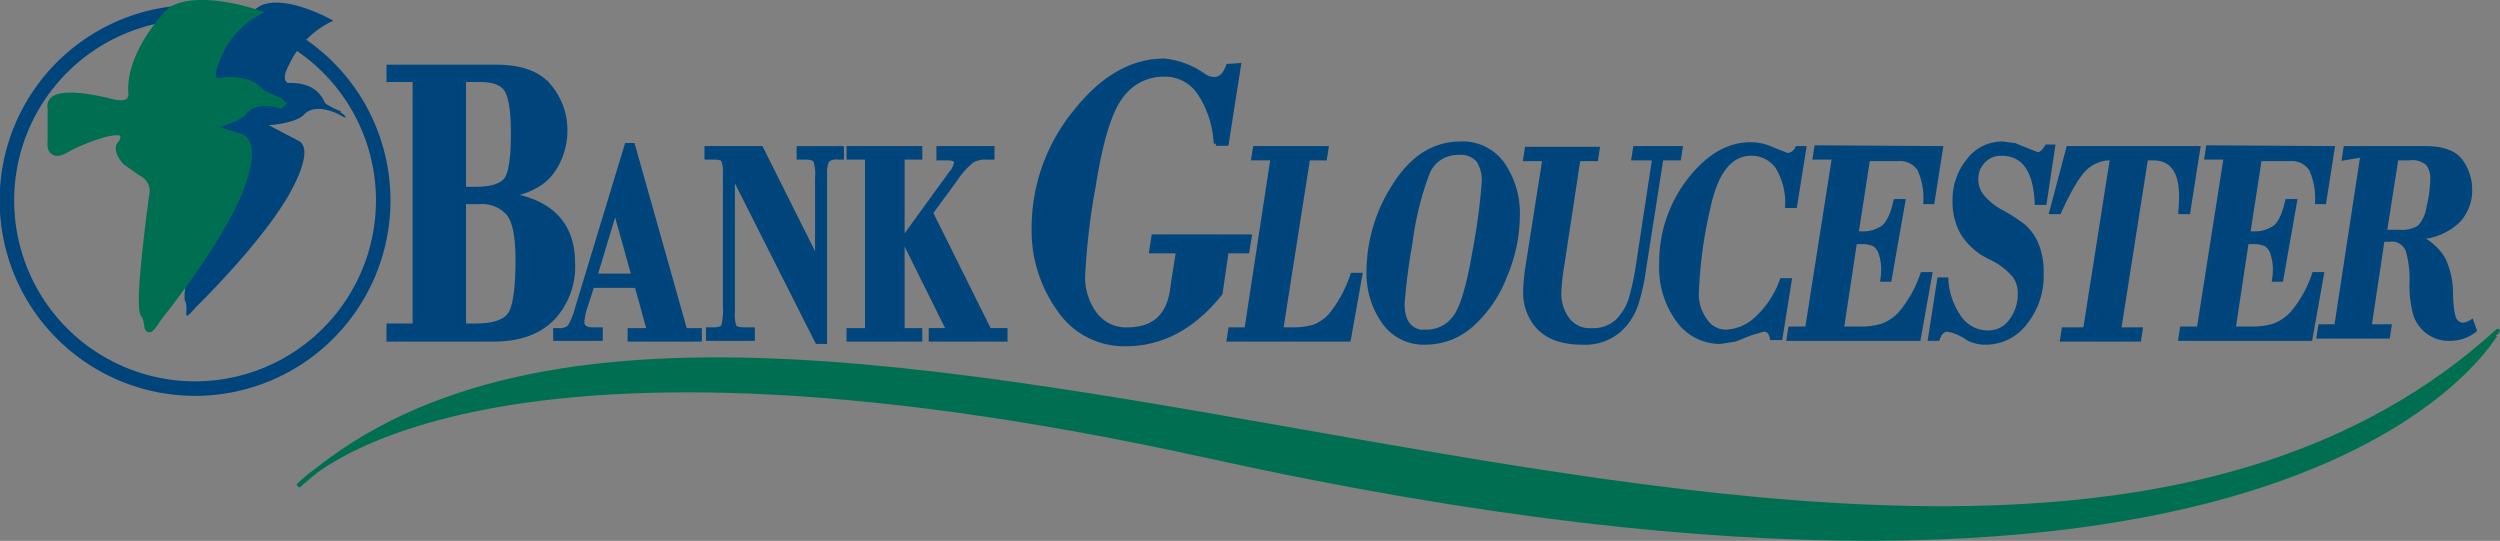 <svg xmlns="http://www.w3.org/2000/svg" xmlns:xlink="http://www.w3.org/1999/xlink" width="543.443" height="117.571" viewBox="0 0 543.443 117.571">
  <rect x="0" y="0" width="543.443" height="117.571" fill="#808080" stroke="none"/>
  <defs>
    <clipPath id="clip-path">
      <rect id="Rectangle_1" data-name="Rectangle 1" width="543.443" height="117.571" fill="none"/>
    </clipPath>
  </defs>
  <g id="Logo" transform="translate(271.722 58.785)">
    <g id="Group_1" data-name="Group 1" transform="translate(-271.722 -58.785)" clip-path="url(#clip-path)">
      <path id="Path_1" data-name="Path 1" d="M73.306,67.97H50.6V64.964h5.677V11.538H50.6V8.7H73.974q8.014,0,11.52,4.174A14.859,14.859,0,0,1,89,22.557a15.36,15.36,0,0,1-2.671,8.682q-2.671,4.007-9.35,5.343h0q13.69,2.337,13.69,14.859a16.362,16.362,0,0,1-4.341,11.854Q81.988,67.8,73.306,67.8M66.962,11.538V35.246h2.5q4.842,0,6.511-1.837t1.67-10.184q0-7.012-1.336-9.35t-5.843-2.337ZM70.3,38.084H66.962v26.88h2.5q5.843,0,7.513-2.5t1.67-11.854q0-7.513-2-10.017a7.68,7.68,0,0,0-6.511-2.5" transform="translate(33.88 5.825)" fill="#00447c"/>
      <path id="Path_2" data-name="Path 2" d="M73.306,67.97H50.6V64.964h5.677V11.538H50.6V8.7H73.974q8.014,0,11.52,4.174A14.859,14.859,0,0,1,89,22.557a15.36,15.36,0,0,1-2.671,8.682q-2.671,4.007-9.35,5.343h0q13.69,2.337,13.69,14.859a16.362,16.362,0,0,1-4.341,11.854Q81.821,67.97,73.306,67.97ZM66.962,11.538V35.246h2.5q4.842,0,6.511-1.837t1.67-10.184q0-7.012-1.336-9.35t-5.843-2.337ZM70.3,38.084H66.962v26.88h2.5q5.843,0,7.513-2.5t1.67-11.854q0-7.513-2-10.017A7.68,7.68,0,0,0,70.3,38.084Z" transform="translate(33.88 5.825)" fill="none" stroke="#00457c" stroke-width="0.935"/>
      <path id="Path_3" data-name="Path 3" d="M90,49.453H80.314l-1.336,4.174a14.525,14.525,0,0,0-.835,3.673q0,1.67,2.337,1.67h1.67v2H72.3V59.136h.835a2.838,2.838,0,0,0,2.337-.835,14.024,14.024,0,0,0,1.5-3.673L87.827,18.9h1.336l11.353,40.236h3.172v2H88.495v-2h4.174Zm-9.016-2.17H89.33L85.323,32.924Z" transform="translate(48.409 12.655)" fill="#00447c"/>
      <path id="Path_4" data-name="Path 4" d="M90,49.453H80.314l-1.336,4.174a14.525,14.525,0,0,0-.835,3.673q0,1.67,2.337,1.67h1.67v2H72.3V59.136h.835a2.838,2.838,0,0,0,2.337-.835,14.024,14.024,0,0,0,1.5-3.673L87.827,18.9h1.336l11.353,40.236h3.172v2H88.495v-2h4.174Zm-9.016-2.17H89.33L85.323,32.924Z" transform="translate(48.409 12.655)" fill="none" stroke="#00457c" stroke-width="0.935"/>
      <path id="Path_5" data-name="Path 5" d="M103.854,19.3l12.188,24.376V25.811a10.184,10.184,0,0,0-.334-3.673q-.334-.835-2.17-.835h-1.5v-2h9.35v2h-1a2.651,2.651,0,0,0-2.17.668,6.177,6.177,0,0,0-.5,2.838V61.373h-1.67l-18.365-36.4V54.862a8.18,8.18,0,0,0,.334,3.172q.334.668,2.17.668h1.837v2H92.334v-2H93.5q1.837,0,2.17-.835a15.192,15.192,0,0,0,.334-4.508V24.977a7.847,7.847,0,0,0-.334-3.005q-.334-.668-2-.668H92v-2Z" transform="translate(61.6 12.923)" fill="#00447c"/>
      <path id="Path_6" data-name="Path 6" d="M103.854,19.3l12.188,24.376V25.811a10.184,10.184,0,0,0-.334-3.673q-.334-.835-2.17-.835h-1.5v-2h9.35v2h-1a2.651,2.651,0,0,0-2.17.668,6.177,6.177,0,0,0-.5,2.838V61.373h-1.67l-18.365-36.4V54.862a8.18,8.18,0,0,0,.334,3.172q.334.668,2.17.668h1.837v2H92.334v-2H93.5q1.837,0,2.17-.835a15.192,15.192,0,0,0,.334-4.508V24.977a7.847,7.847,0,0,0-.334-3.005q-.334-.668-2-.668H92v-2Z" transform="translate(61.6 12.923)" fill="none" stroke="#00457c" stroke-width="0.935"/>
      <path id="Path_7" data-name="Path 7" d="M122.187,21.3V58.869h3.84v2H110.5v-2h4.007V21.3H110.5v-2h15.527v2Zm6.177,12.021,12.689,25.544h3.506v2H128.364v-2h3.84L122.354,39l10.184-14.024a5.342,5.342,0,0,0,1.336-2.5q0-1-1.837-1h-2V19.3h11.687v2h-1.169a6.177,6.177,0,0,0-3.172.668,16.862,16.862,0,0,0-3.506,3.84Z" transform="translate(73.987 12.923)" fill="#00447c"/>
      <path id="Path_8" data-name="Path 8" d="M122.187,21.3V58.869h3.84v2H110.5v-2h4.007V21.3H110.5v-2h15.527v2Zm6.177,12.021,12.689,25.544h3.506v2H128.364v-2h3.84L122.354,39l10.184-14.024a5.342,5.342,0,0,0,1.336-2.5q0-1-1.837-1h-2V19.3h11.687v2h-1.169a6.177,6.177,0,0,0-3.172.668,16.862,16.862,0,0,0-3.506,3.84Z" transform="translate(73.987 12.923)" fill="none" stroke="#00457c" stroke-width="0.935"/>
      <path id="Path_9" data-name="Path 9" d="M179.18,8.9l-2.671,17.03h-2.337A21.7,21.7,0,0,0,170.5,14.745a9.016,9.016,0,0,0-7.513-3.84,11.353,11.353,0,0,0-9.35,4.675q-3.673,4.675-6.01,19.367a151.424,151.424,0,0,0-2.337,19.868,13.356,13.356,0,0,0,2.5,8.014,8.348,8.348,0,0,0,7.179,3.506q8.348,0,9.683-8.348l.334-2.337,1-6.344h-5.843l.5-3.172h20.87l-.5,3.172h-4.508l-1.336,9.183q-8.849,11.019-20.536,11.019a17.03,17.03,0,0,1-14.525-7.513,29.384,29.384,0,0,1-5.51-17.7,39.736,39.736,0,0,1,8.849-25.043Q152.3,7.9,162.985,7.9a18.032,18.032,0,0,1,8.682,3.339,4.174,4.174,0,0,0,2.17.668q2,0,3.005-2.838Z" transform="translate(90.121 5.29)" fill="#00447c"/>
      <path id="Path_10" data-name="Path 10" d="M179.18,8.9l-2.671,17.03h-2.337A21.7,21.7,0,0,0,170.5,14.745a9.016,9.016,0,0,0-7.513-3.84,11.353,11.353,0,0,0-9.35,4.675q-3.673,4.675-6.01,19.367a151.424,151.424,0,0,0-2.337,19.868,13.356,13.356,0,0,0,2.5,8.014,8.348,8.348,0,0,0,7.179,3.506q8.348,0,9.683-8.348l.334-2.337,1-6.344h-5.843l.5-3.172h20.87l-.5,3.172h-4.508l-1.336,9.183q-8.849,11.019-20.536,11.019a17.03,17.03,0,0,1-14.525-7.513,29.384,29.384,0,0,1-5.51-17.7,39.736,39.736,0,0,1,8.849-25.043Q152.3,7.9,162.985,7.9a18.032,18.032,0,0,1,8.682,3.339,4.174,4.174,0,0,0,2.17.668q2,0,3.005-2.838Z" transform="translate(90.121 5.29)" fill="none" stroke="#00457c" stroke-width="0.935"/>
      <path id="Path_11" data-name="Path 11" d="M177.2,21.47,171.353,58.7h2.838a14.859,14.859,0,0,0,4.508-.668,9.35,9.35,0,0,0,4.007-3.172,28.382,28.382,0,0,0,4.174-8.014h1.67l-2.5,14.024H160l.334-2.17h3.506l5.677-37.231h-4.174l.334-2.17H181.2l-.334,2.17Z" transform="translate(107.13 12.923)" fill="#00447c"/>
      <path id="Path_12" data-name="Path 12" d="M177.2,21.47,171.353,58.7h2.838a14.859,14.859,0,0,0,4.508-.668,9.35,9.35,0,0,0,4.007-3.172,28.382,28.382,0,0,0,4.174-8.014h1.67l-2.5,14.024H160l.334-2.17h3.506l5.677-37.231h-4.174l.334-2.17H181.2l-.334,2.17Z" transform="translate(107.13 12.923)" fill="none" stroke="#00457c" stroke-width="0.935"/>
      <path id="Path_13" data-name="Path 13" d="M198.237,18.7a10.685,10.685,0,0,1,9.016,4.341,18.866,18.866,0,0,1,3.339,11.687,33.725,33.725,0,0,1-2.671,12.522,27.214,27.214,0,0,1-7.179,10.685,15.026,15.026,0,0,1-10.184,4.007,10.518,10.518,0,0,1-9.183-4.675A18.2,18.2,0,0,1,178.2,46.585a34.56,34.56,0,0,1,5.677-18.866q5.676-8.849,14.358-8.849m-7.346,40.9a7.513,7.513,0,0,0,5.844-2.838q2.5-2.838,4.508-14.692a132.735,132.735,0,0,0,2-14.859,8.181,8.181,0,0,0-1.169-4.842,5.009,5.009,0,0,0-4.341-1.67,7.012,7.012,0,0,0-6.845,4.675,67.621,67.621,0,0,0-3.673,15.193,127.038,127.038,0,0,0-1.67,13.023q0,6.01,5.343,6.01" transform="translate(119.314 12.518)" fill="#00447c"/>
      <path id="Path_14" data-name="Path 14" d="M198.237,18.7a10.685,10.685,0,0,1,9.016,4.341,18.866,18.866,0,0,1,3.339,11.687,33.725,33.725,0,0,1-2.671,12.522,27.214,27.214,0,0,1-7.179,10.685,15.026,15.026,0,0,1-10.184,4.007,10.518,10.518,0,0,1-9.183-4.675A18.2,18.2,0,0,1,178.2,46.585a34.56,34.56,0,0,1,5.677-18.866Q189.555,18.7,198.237,18.7Zm-7.346,40.9a7.513,7.513,0,0,0,5.844-2.838q2.5-2.838,4.508-14.692a132.728,132.728,0,0,0,2-14.859,8.181,8.181,0,0,0-1.169-4.842,5.009,5.009,0,0,0-4.341-1.67,7.012,7.012,0,0,0-6.845,4.675,67.618,67.618,0,0,0-3.673,15.193,127.048,127.048,0,0,0-1.67,13.023q0,6.177,5.51,6.177Z" transform="translate(119.314 12.518)" fill="none" stroke="#00457c" stroke-width="0.935"/>
      <path id="Path_15" data-name="Path 15" d="M222.475,19.3h9.85l-.334,2.17h-3.84l-3.84,24.543a43.569,43.569,0,0,1-1.67,7.346,13.356,13.356,0,0,1-3.84,5.677,11.353,11.353,0,0,1-7.847,2.5q-6.177,0-9.349-3.172a10.852,10.852,0,0,1-3.005-7.68,38.066,38.066,0,0,1,.5-5.677l3.673-23.374H198.6l.334-2.17h15.36l-.334,2.17h-3.84l-3.506,23.04a48.1,48.1,0,0,0-.668,6.177,9.349,9.349,0,0,0,1.836,5.677,6.01,6.01,0,0,0,5.343,2.337A7.513,7.513,0,0,0,218.8,56.7a11.687,11.687,0,0,0,2.838-5.009,56.431,56.431,0,0,0,1.5-7.179l3.506-23.04h-4.508Z" transform="translate(132.975 12.923)" fill="#00447c"/>
      <path id="Path_16" data-name="Path 16" d="M222.475,19.3h9.85l-.334,2.17h-3.84l-3.84,24.543a43.569,43.569,0,0,1-1.67,7.346,13.356,13.356,0,0,1-3.84,5.677,11.353,11.353,0,0,1-7.847,2.5q-6.177,0-9.349-3.172a10.852,10.852,0,0,1-3.005-7.68,38.066,38.066,0,0,1,.5-5.677l3.673-23.374H198.6l.334-2.17h15.36l-.334,2.17h-3.84l-3.506,23.04a48.1,48.1,0,0,0-.668,6.177,9.349,9.349,0,0,0,1.836,5.677,6.01,6.01,0,0,0,5.343,2.337A7.513,7.513,0,0,0,218.8,56.7a11.687,11.687,0,0,0,2.838-5.009,56.431,56.431,0,0,0,1.5-7.179l3.506-23.04h-4.508Z" transform="translate(132.975 12.923)" fill="none" stroke="#00457c" stroke-width="0.935"/>
      <path id="Path_17" data-name="Path 17" d="M247.364,19.635l-2,12.522h-1.67a14.692,14.692,0,0,0-2.17-8.515,6.845,6.845,0,0,0-5.676-2.838q-6.845,0-9.35,11.854a97.17,97.17,0,0,0-2.5,18.7,9.516,9.516,0,0,0,1.836,5.677,5.343,5.343,0,0,0,4.508,2.5,10.351,10.351,0,0,0,6.678-2.838,20.869,20.869,0,0,0,5.51-8.348h1.67l-2,12.522h-1.837q-.334-1.837-1.837-1.837l-2.838.835-3.339,1.336-3.172.5a11.186,11.186,0,0,1-9.183-4.675,19.367,19.367,0,0,1-3.673-12.355,29.051,29.051,0,0,1,6.177-18.2q6.01-7.68,13.19-7.68a11.353,11.353,0,0,1,5.009,1.169l3.005,1.169a2.5,2.5,0,0,0,2.17-1.5Z" transform="translate(144.817 12.588)" fill="#00447c"/>
      <path id="Path_18" data-name="Path 18" d="M247.364,19.635l-2,12.522h-1.67a14.692,14.692,0,0,0-2.17-8.515,6.845,6.845,0,0,0-5.676-2.838q-6.845,0-9.35,11.854a97.17,97.17,0,0,0-2.5,18.7,9.516,9.516,0,0,0,1.836,5.677,5.343,5.343,0,0,0,4.508,2.5,10.351,10.351,0,0,0,6.678-2.838,20.869,20.869,0,0,0,5.51-8.348h1.67l-2,12.522h-1.837q-.334-1.837-1.837-1.837l-2.838.835-3.339,1.336-3.172.5a11.186,11.186,0,0,1-9.183-4.675,19.367,19.367,0,0,1-3.673-12.355,29.051,29.051,0,0,1,6.177-18.2q6.01-7.68,13.19-7.68a11.353,11.353,0,0,1,5.009,1.169l3.005,1.169a2.5,2.5,0,0,0,2.17-1.5Z" transform="translate(144.817 12.588)" fill="none" stroke="#00457c" stroke-width="0.935"/>
      <path id="Path_19" data-name="Path 19" d="M265.957,19.367l-1.837,11.687h-1.5a15.36,15.36,0,0,0-1.336-7.179,5.175,5.175,0,0,0-4.842-2.17H250.1l-2.5,16.195h1a7.847,7.847,0,0,0,4.842-1.336q1.67-1.336,2.671-5.677h1.67l-3.005,17.03h-1.5a17.867,17.867,0,0,0,.167-2.17,10.349,10.349,0,0,0-.5-3.339,3.506,3.506,0,0,0-1.5-2.17,6.344,6.344,0,0,0-2.671-.5h-1.5L244.42,58.6h4.174a16.362,16.362,0,0,0,4.675-.668,10.185,10.185,0,0,0,4.341-3.172,26.212,26.212,0,0,0,4.341-8.014h1.67l-2.5,14.024H232.9l.334-2.17h3.673L242.75,21.37h-4.174l.334-2.17Z" transform="translate(155.941 12.856)" fill="#00447c"/>
      <path id="Path_20" data-name="Path 20" d="M265.957,19.367l-1.837,11.687h-1.5a15.36,15.36,0,0,0-1.336-7.179,5.175,5.175,0,0,0-4.842-2.17H250.1l-2.5,16.195h1a7.847,7.847,0,0,0,4.842-1.336q1.67-1.336,2.671-5.677h1.67l-3.005,17.03h-1.5a17.867,17.867,0,0,0,.167-2.17,10.349,10.349,0,0,0-.5-3.339,3.506,3.506,0,0,0-1.5-2.17,6.344,6.344,0,0,0-2.671-.5h-1.5L244.42,58.6h4.174a16.362,16.362,0,0,0,4.675-.668,10.185,10.185,0,0,0,4.341-3.172,26.212,26.212,0,0,0,4.341-8.014h1.67l-2.5,14.024H232.9l.334-2.17h3.673L242.75,21.37h-4.174l.334-2.17Z" transform="translate(155.941 12.856)" fill="none" stroke="#00457c" stroke-width="0.935"/>
      <path id="Path_21" data-name="Path 21" d="M278.013,19.368l-1.837,12.188h-1.67q-.5-10.685-7.68-10.685a5.342,5.342,0,0,0-4.007,1.67,5.51,5.51,0,0,0-1.5,4.007,5.843,5.843,0,0,0,1.336,3.673,14.023,14.023,0,0,0,4.174,3.339,34.393,34.393,0,0,1,4.675,3.005,10.686,10.686,0,0,1,2.838,3.84,15.525,15.525,0,0,1,1.169,6.511A16.2,16.2,0,0,1,272,57.6a10.685,10.685,0,0,1-8.515,4.341,8.348,8.348,0,0,1-3.84-.835,11.52,11.52,0,0,0-4.508-2q-1.5,0-2.17,2H251.3l2-12.856h1.5a15.86,15.86,0,0,0,3.172,8.682,7.513,7.513,0,0,0,5.844,2.838A6.01,6.01,0,0,0,269,57.1a9.85,9.85,0,0,0,1.837-6.01,6.678,6.678,0,0,0-1.169-3.673,15.36,15.36,0,0,0-5.343-4.007,14.191,14.191,0,0,1-6.01-5.343,13.857,13.857,0,0,1-1.67-6.845,13.524,13.524,0,0,1,3.005-8.849,9.183,9.183,0,0,1,7.346-3.673l2.671.334L272.5,20.2l2.17.835q1,0,2-1.67Z" transform="translate(168.261 12.521)" fill="#00447c"/>
      <path id="Path_22" data-name="Path 22" d="M278.013,19.368l-1.837,12.188h-1.67q-.5-10.685-7.68-10.685a5.342,5.342,0,0,0-4.007,1.67,5.51,5.51,0,0,0-1.5,4.007,5.843,5.843,0,0,0,1.336,3.673,14.023,14.023,0,0,0,4.174,3.339,34.393,34.393,0,0,1,4.675,3.005,10.686,10.686,0,0,1,2.838,3.84,15.525,15.525,0,0,1,1.169,6.511A16.2,16.2,0,0,1,272,57.6a10.685,10.685,0,0,1-8.515,4.341,8.348,8.348,0,0,1-3.84-.835,11.52,11.52,0,0,0-4.508-2q-1.5,0-2.17,2H251.3l2-12.856h1.5a15.86,15.86,0,0,0,3.172,8.682,7.513,7.513,0,0,0,5.844,2.838A6.01,6.01,0,0,0,269,57.1a9.85,9.85,0,0,0,1.837-6.01,6.678,6.678,0,0,0-1.169-3.673,15.36,15.36,0,0,0-5.343-4.007,14.191,14.191,0,0,1-6.01-5.343,13.857,13.857,0,0,1-1.67-6.845,13.524,13.524,0,0,1,3.005-8.849,9.183,9.183,0,0,1,7.346-3.673l2.671.334L272.5,20.2l2.17.835q1,0,2-1.67Z" transform="translate(168.261 12.521)" fill="none" stroke="#00457c" stroke-width="0.935"/>
      <path id="Path_23" data-name="Path 23" d="M270.773,19.3h28.216l-2.17,13.857h-1.67q.167-2.17.167-3.339,0-8.348-6.177-8.348h-1.5L281.792,58.7h4.675l-.334,2.17h-16.7l.334-2.17h4.675L280.29,21.47a8.014,8.014,0,0,0-5.843,2.17q-2.337,2.17-5.677,9.517H267.1Z" transform="translate(178.841 12.923)" fill="#00447c"/>
      <path id="Path_24" data-name="Path 24" d="M270.773,19.3h28.216l-2.17,13.857h-1.67q.167-2.17.167-3.339,0-8.348-6.177-8.348h-1.5L281.792,58.7h4.675l-.334,2.17h-16.7l.334-2.17h4.675L280.29,21.47a8.014,8.014,0,0,0-5.843,2.17q-2.337,2.17-5.677,9.517H267.1Z" transform="translate(178.841 12.923)" fill="none" stroke="#00457c" stroke-width="0.935"/>
      <path id="Path_25" data-name="Path 25" d="M316.957,19.367l-1.837,11.687h-1.5a15.36,15.36,0,0,0-1.336-7.179,5.176,5.176,0,0,0-4.842-2.17H301.1l-2.5,16.195h1a7.847,7.847,0,0,0,4.842-1.336q1.67-1.336,2.671-5.677h1.67l-3.005,17.03h-1.5a17.874,17.874,0,0,0,.167-2.17,10.185,10.185,0,0,0-.5-3.339,3.506,3.506,0,0,0-1.5-2.17,6.344,6.344,0,0,0-2.671-.5h-1.5L295.42,58.6h4.174a16.361,16.361,0,0,0,4.675-.668,10.184,10.184,0,0,0,4.341-3.172,26.213,26.213,0,0,0,4.341-8.014h1.67l-2.5,14.024H283.9l.334-2.17h3.673L293.75,21.37h-4.174l.334-2.17Z" transform="translate(190.089 12.856)" fill="#00447c"/>
      <path id="Path_26" data-name="Path 26" d="M316.957,19.367l-1.837,11.687h-1.5a15.36,15.36,0,0,0-1.336-7.179,5.176,5.176,0,0,0-4.842-2.17H301.1l-2.5,16.195h1a7.847,7.847,0,0,0,4.842-1.336q1.67-1.336,2.671-5.677h1.67l-3.005,17.03h-1.5a17.874,17.874,0,0,0,.167-2.17,10.185,10.185,0,0,0-.5-3.339,3.506,3.506,0,0,0-1.5-2.17,6.344,6.344,0,0,0-2.671-.5h-1.5L295.42,58.6h4.174a16.361,16.361,0,0,0,4.675-.668,10.184,10.184,0,0,0,4.341-3.172,26.213,26.213,0,0,0,4.341-8.014h1.67l-2.5,14.024H283.9l.334-2.17h3.673L293.75,21.37h-4.174l.334-2.17Z" transform="translate(190.089 12.856)" fill="none" stroke="#00457c" stroke-width="0.935"/>
      <path id="Path_27" data-name="Path 27" d="M307.41,21.47l.334-2.17h17.2q5.844,0,7.847,2.838a10.518,10.518,0,0,1,2,6.177,9.684,9.684,0,0,1-2.671,6.845,13.357,13.357,0,0,1-8.515,3.506h0a11.687,11.687,0,0,1,5.343,4.675,17.364,17.364,0,0,1,1.67,7.68q.167,4.842,1,5.843a2.337,2.337,0,0,0,1.67.835,4.173,4.173,0,0,0,1.836-.668l.668,1.837a8.515,8.515,0,0,1-5.343,1.837,7.513,7.513,0,0,1-4.842-1.5,7.847,7.847,0,0,1-2.671-3.673,23.707,23.707,0,0,1-.835-7.012,22.208,22.208,0,0,0-.835-7.012,3.673,3.673,0,0,0-4.007-2.337h-1.5l-2.838,18.866h4.341l-.334,2.17H301.9l.334-2.17h3.506L311.417,20.8Zm11.353,0-2.5,16.028h3.172a7.179,7.179,0,0,0,4.341-1,8.013,8.013,0,0,0,2-4.341,27.879,27.879,0,0,0,.835-6.177,5.176,5.176,0,0,0-1-3.339A5.009,5.009,0,0,0,321.6,21.47Z" transform="translate(202.141 12.923)" fill="#00447c"/>
      <path id="Path_28" data-name="Path 28" d="M307.41,21.47l.334-2.17h17.2q5.844,0,7.847,2.838a10.518,10.518,0,0,1,2,6.177,9.684,9.684,0,0,1-2.671,6.845,13.357,13.357,0,0,1-8.515,3.506h0a11.687,11.687,0,0,1,5.343,4.675,17.364,17.364,0,0,1,1.67,7.68q.167,4.842,1,5.843a2.337,2.337,0,0,0,1.67.835,4.173,4.173,0,0,0,1.836-.668l.668,1.837a8.515,8.515,0,0,1-5.343,1.837,7.513,7.513,0,0,1-4.842-1.5,7.847,7.847,0,0,1-2.671-3.673,23.707,23.707,0,0,1-.835-7.012,22.208,22.208,0,0,0-.835-7.012,3.673,3.673,0,0,0-4.007-2.337h-1.5l-2.838,18.866h4.341l-.334,2.17H301.9l.334-2.17h3.506L311.417,20.8Zm11.353,0-2.5,16.028h3.172a7.179,7.179,0,0,0,4.341-1,8.013,8.013,0,0,0,2-4.341,27.879,27.879,0,0,0,.835-6.177,5.176,5.176,0,0,0-1-3.339A5.009,5.009,0,0,0,321.6,21.47Z" transform="translate(202.141 12.923)" fill="none" stroke="#00457c" stroke-width="0.935"/>
      <path id="Path_29" data-name="Path 29" d="M33.071,4.167a14.524,14.524,0,0,1-.167,2c-.167.334,1.67.334,1.67.334s.167-2,.167-2.17L33.071,4" transform="translate(22.024 2.678)" fill="#fff"/>
      <path id="Path_30" data-name="Path 30" d="M.9,42.5a40.9,40.9,0,1,1,40.9,40.9A40.9,40.9,0,0,1,.9,42.5Z" transform="translate(0.603 1.071)" fill="none" stroke="#00447c" stroke-width="3.155"/>
      <path id="Path_31" data-name="Path 31" d="M62.686,23.978a18.031,18.031,0,0,1-3.339-1.67c-.5-.5-1.336-4.675-8.181-4.508,0,0-1.67-.5.167-3.84a19.534,19.534,0,0,1,9.683-9.683S50.665-1.733,44.989,1.105c0,0-10.351,6.845-10.518,16.362,0,0,0,3.339-4.174,1.5,0,0-12.021-5.843-12.021-.835l-1,7.012s-1.336,4.007,3.172,1.837c0,0,6.344-2.337,10.017-2,0,0,2.337.167.668,2.838,0,0-1.5.668.167,3.84l1.837,3.172a5.51,5.51,0,0,1,.334,4.508s-5.677,23.875-4.675,25.878-1.169,5.343,2.5,1.169c0,0,13.19-12.856,19.534-23.374,0,0,6.344-10.184,2.838-12.522l-6.678-3.506s5.843-.334,7.68-2.337,5.51-1.169,7.847.167.668-.334,0-.668" transform="translate(11.442 0.23)" fill="#00447c"/>
      <path id="Path_32" data-name="Path 32" d="M56.139,21.707l-3.673-1.67c-.668-.5-2.337-3.673-9.85-2.5,0,0-1.837-.334-.5-3.84A19.367,19.367,0,0,1,50.964,2.507s-12.355-4.174-18.2-.5c0,0-9.016,8.682-8.515,17.864,0,0,.668,3.339-4.341,2.17,0,0-14.191-3.84-13.19,1.169v7.179s-.668,4.174,3.673,1.336c0,0,6.511-3.339,10.518-3.506,0,0,2.671-.167,1.169,2.671,0,0-1.67.835.835,3.84l3.339,2.337a4.675,4.675,0,0,1,2.671,4.174s-3.506,24.71-2,26.713-.167,5.51,3.005.668c0,0,12.021-14.859,17.03-26.212,0,0,5.009-11.019.835-12.856l-7.847-2.337s7.012-1.336,8.682-3.506,5.009-2.17,7.847-1.336c0,0,.668-.334,0-.668" transform="translate(4.466 0.331)" fill="#006f51"/>
      <path id="Path_33" data-name="Path 33" d="M56.139,21.707l-3.673-1.67c-.668-.5-2.337-3.673-9.85-2.5,0,0-1.837-.334-.5-3.84A19.367,19.367,0,0,1,50.964,2.507s-12.355-4.174-18.2-.5c0,0-9.016,8.682-8.515,17.864,0,0,.668,3.339-4.341,2.17,0,0-14.191-3.84-13.19,1.169v7.179s-.668,4.174,3.673,1.336c0,0,6.511-3.339,10.518-3.506,0,0,2.671-.167,1.169,2.671,0,0-1.67.835.835,3.84l3.339,2.337a4.675,4.675,0,0,1,2.671,4.174s-3.506,24.71-2,26.713-.167,5.51,3.005.668c0,0,12.021-14.859,17.03-26.212,0,0,5.009-11.019.835-12.856l-7.847-2.337s7.012-1.336,8.682-3.506,5.009-2.17,7.847-1.336C56.306,22.542,56.974,22.041,56.139,21.707Z" transform="translate(4.466 0.331)" fill="none" stroke="#006f51" stroke-width="1.67"/>
      <path id="Path_34" data-name="Path 34" d="M236.81,70.314C74.863,34.585,38.8,76.825,38.8,76.825c98.5-88.487,359.624,74.3,478.163-33.725,0,0-41.405,79.972-280.153,27.214" transform="translate(25.979 28.858)" fill="#006f51"/>
      <path id="Path_35" data-name="Path 35" d="M236.81,70.314C74.863,34.585,38.8,76.825,38.8,76.825c98.5-88.487,359.624,74.3,478.163-33.725C516.963,42.933,475.558,122.905,236.81,70.314Z" transform="translate(25.979 28.858)" fill="none" stroke="#006f51" stroke-width="0.935"/>
    </g>
  </g>
</svg>
